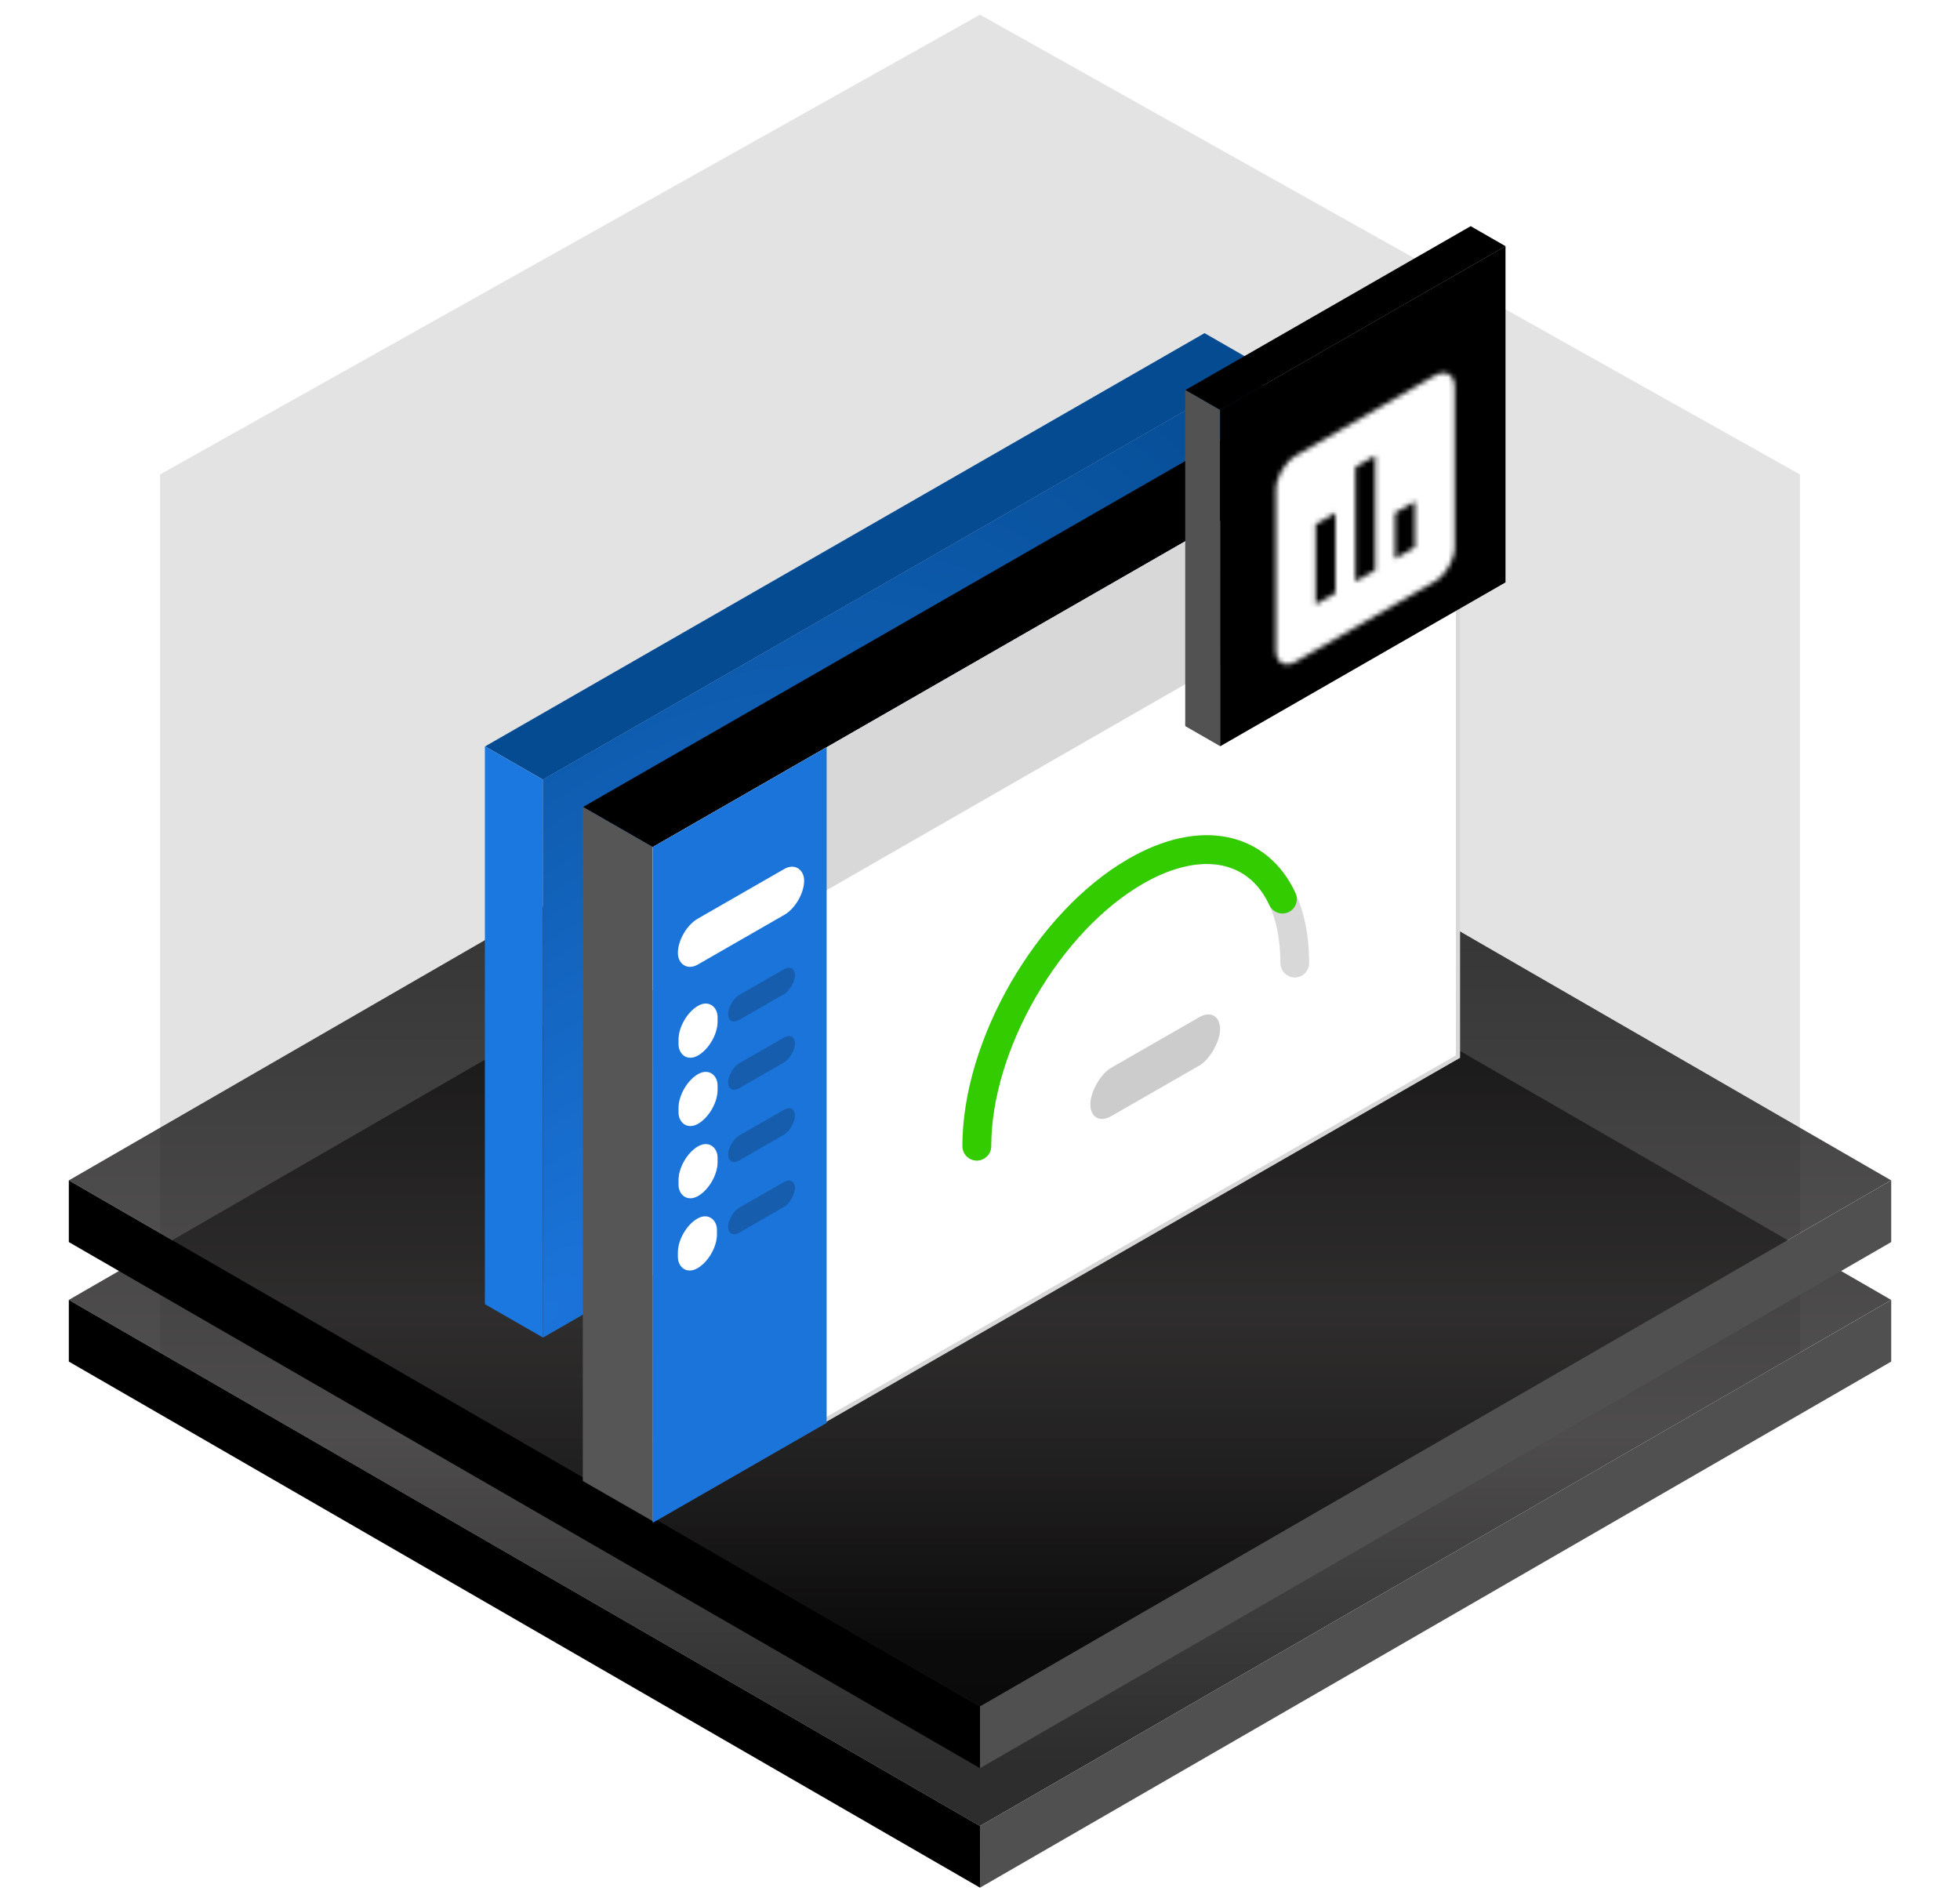 <svg width="408" height="396" viewBox="0 0 408 396" fill="none" xmlns="http://www.w3.org/2000/svg">
<path d="M204 3.059L33.317 98.76V290.161L204 385.861L374.683 290.161V98.76L204 3.059Z" fill="black" fill-opacity="0.11"/>
<rect width="219.023" height="219.023" transform="matrix(-0.866 0.5 0.866 0.5 204 161.078)" fill="url(#paint0_linear_51_3756)" fill-opacity="0.8"/>
<rect width="219.023" height="12.838" transform="matrix(-0.866 -0.5 -2.20305e-08 1 204 380.101)" fill="black"/>
<rect width="219.023" height="12.838" transform="matrix(-0.866 0.5 2.20305e-08 1 393.68 270.591)" fill="#505050"/>
<rect width="219.023" height="219.023" transform="matrix(-0.866 0.5 0.866 0.5 204 136.2)" fill="url(#paint1_linear_51_3756)" fill-opacity="0.8"/>
<rect width="219.023" height="12.838" transform="matrix(-0.866 -0.5 -2.20305e-08 1 204 355.223)" fill="black"/>
<rect width="219.023" height="12.838" transform="matrix(-0.866 0.5 2.20305e-08 1 393.68 245.713)" fill="#505050"/>
<rect width="172.739" height="13.894" transform="matrix(0.867 -0.498 -0.867 -0.498 113.022 162.292)" fill="#054B91"/>
<rect width="116.121" height="13.894" transform="matrix(4.39395e-08 -1 0.867 0.498 100.934 271.476)" fill="#1B78E0"/>
<rect width="172.787" height="116.174" transform="matrix(0.867 -0.498 0 1 112.98 162.287)" fill="url(#paint2_radial_51_3756)"/>
<rect width="193.646" height="16.791" transform="matrix(0.867 -0.498 -0.867 -0.498 135.928 176.343)" fill="black"/>
<rect width="140.327" height="16.79" transform="matrix(4.39395e-08 -1 0.867 0.498 121.321 308.286)" fill="#565656"/>
<rect x="0.434" y="0.251" width="192.835" height="139.391" transform="matrix(0.867 -0.498 0 1 135.935 176.552)" fill="white" stroke="#D8D8D8"/>
<rect width="193.835" height="29.758" transform="matrix(0.867 -0.498 0 1 135.878 176.336)" fill="#D8D8D8"/>
<rect width="41.753" height="140.655" transform="matrix(0.867 -0.498 0 1 135.878 176.336)" fill="#1B74DA"/>
<rect width="30.314" height="9.552" rx="4.776" transform="matrix(0.867 -0.498 0 1 141.111 193.61)" fill="white"/>
<rect width="9.376" height="10.34" rx="4.688" transform="matrix(0.867 -0.498 0 1 141.244 211.706)" fill="white"/>
<rect opacity="0.2" width="16.041" height="5.187" rx="2.593" transform="matrix(-0.867 0.498 0 1 165.477 200.448)" fill="black"/>
<rect opacity="0.2" width="31.157" height="10.074" rx="5.037" transform="matrix(-0.867 0.498 0 1 253.978 209.25)" fill="black"/>
<rect opacity="0.2" width="16.041" height="5.187" rx="2.593" transform="matrix(-0.867 0.498 0 1 165.477 214.668)" fill="black"/>
<rect opacity="0.2" width="16.041" height="5.187" rx="2.593" transform="matrix(-0.867 0.498 0 1 165.477 229.704)" fill="black"/>
<rect opacity="0.2" width="16.041" height="5.187" rx="2.593" transform="matrix(-0.867 0.498 0 1 165.477 244.741)" fill="black"/>
<rect width="9.376" height="10.34" rx="4.688" transform="matrix(0.867 -0.498 0 1 141.244 225.925)" fill="white"/>
<rect width="9.376" height="10.34" rx="4.688" transform="matrix(0.867 -0.498 0 1 141.244 240.961)" fill="white"/>
<rect width="9.376" height="10.34" rx="4.688" transform="matrix(0.867 -0.498 0 1 141.111 255.998)" fill="white"/>
<ellipse cx="7.337" cy="7.327" rx="7.337" ry="7.327" transform="matrix(0.866 -0.499 2.20714e-08 1 247.859 123.48)" fill="#C4C4C4"/>
<ellipse cx="7.337" cy="7.327" rx="7.337" ry="7.327" transform="matrix(0.866 -0.499 2.20714e-08 1 267.351 113.282)" fill="#C4C4C4"/>
<ellipse cx="7.337" cy="7.327" rx="7.337" ry="7.327" transform="matrix(0.866 -0.499 2.20714e-08 1 284.605 102.292)" fill="#FFC700"/>
<path d="M203.328 238.597C203.328 217.513 218.147 191.888 236.426 181.361C250.159 173.453 261.938 176.315 266.949 187.167C268.608 190.76 269.525 195.23 269.525 200.475" stroke="#D8D8D8" stroke-width="5.99" stroke-miterlimit="12.802" stroke-linecap="round"/>
<path d="M203.338 238.591C203.338 217.508 218.157 191.883 236.437 181.356C250.169 173.448 261.948 176.31 266.959 187.162" stroke="#33CC00" stroke-width="5.99" stroke-miterlimit="12.802" stroke-linecap="round"/>
<rect width="68.508" height="8.371" transform="matrix(0.867 -0.498 -0.867 -0.498 254.002 85.365)" fill="black"/>
<rect width="69.962" height="8.371" transform="matrix(4.39395e-08 -1 0.867 0.498 246.719 151.146)" fill="#525252"/>
<rect width="68.525" height="69.993" transform="matrix(0.867 -0.498 0 1 253.979 85.361)" fill="black"/>
<g filter="url(#filter0_d_51_3756)">
<path fill-rule="evenodd" clip-rule="evenodd" d="M269.733 90.855L298.67 74.179C300.944 72.869 302.804 73.941 302.804 76.562L302.804 109.913C302.804 112.533 300.944 115.749 298.67 117.06L269.733 133.735C267.46 135.045 265.6 133.973 265.6 131.353L265.6 98.002C265.6 95.381 267.46 92.165 269.733 90.855ZM273.867 121.824L278.001 119.442L278.001 102.766L273.867 105.148L273.867 121.824ZM286.269 114.677L282.135 117.06L282.135 93.237L286.269 90.855L286.269 114.677ZM290.402 112.295L294.536 109.913L294.536 100.384L290.402 102.766L290.402 112.295Z" fill="black"/>
<mask id="mask0_51_3756" style="mask-type:luminance" maskUnits="userSpaceOnUse" x="265" y="73" width="38" height="62">
<path fill-rule="evenodd" clip-rule="evenodd" d="M269.733 90.855L298.67 74.179C300.944 72.869 302.804 73.941 302.804 76.562L302.804 109.913C302.804 112.533 300.944 115.749 298.67 117.06L269.733 133.735C267.46 135.045 265.6 133.973 265.6 131.353L265.6 98.002C265.6 95.381 267.46 92.165 269.733 90.855ZM273.867 121.824L278.001 119.442L278.001 102.766L273.867 105.148L273.867 121.824ZM286.269 114.677L282.135 117.06L282.135 93.237L286.269 90.855L286.269 114.677ZM290.402 112.295L294.536 109.913L294.536 100.384L290.402 102.766L290.402 112.295Z" fill="white"/>
</mask>
<g mask="url(#mask0_51_3756)">
<rect width="57.253" height="57.173" transform="matrix(0.866 -0.499 2.20714e-08 1 259.399 89.664)" fill="white"/>
</g>
</g>
<defs>
<filter id="filter0_d_51_3756" x="255.399" y="61.077" width="57.606" height="93.76" filterUnits="userSpaceOnUse" color-interpolation-filters="sRGB">
<feFlood flood-opacity="0" result="BackgroundImageFix"/>
<feColorMatrix in="SourceAlpha" type="matrix" values="0 0 0 0 0 0 0 0 0 0 0 0 0 0 0 0 0 0 127 0" result="hardAlpha"/>
<feOffset dy="4"/>
<feGaussianBlur stdDeviation="2"/>
<feComposite in2="hardAlpha" operator="out"/>
<feColorMatrix type="matrix" values="0 0 0 0 0 0 0 0 0 0 0 0 0 0 0 0 0 0 0.25 0"/>
<feBlend mode="normal" in2="BackgroundImageFix" result="effect1_dropShadow_51_3756"/>
<feBlend mode="normal" in="SourceGraphic" in2="effect1_dropShadow_51_3756" result="shape"/>
</filter>
<linearGradient id="paint0_linear_51_3756" x1="-6.38476e-06" y1="6.67005e-06" x2="219.023" y2="219.023" gradientUnits="userSpaceOnUse">
<stop offset="0.108"/>
<stop offset="0.628" stop-color="#292727"/>
<stop offset="0.941"/>
</linearGradient>
<linearGradient id="paint1_linear_51_3756" x1="-6.38476e-06" y1="6.67005e-06" x2="219.023" y2="219.023" gradientUnits="userSpaceOnUse">
<stop offset="0.108"/>
<stop offset="0.628" stop-color="#292727"/>
<stop offset="0.941"/>
</linearGradient>
<radialGradient id="paint2_radial_51_3756" cx="0" cy="0" r="1" gradientUnits="userSpaceOnUse" gradientTransform="translate(2.165 111.742) rotate(-32.84) scale(206.057 187.349)">
<stop stop-color="#1B74DA"/>
<stop offset="1" stop-color="#054B91"/>
</radialGradient>
</defs>
</svg>

